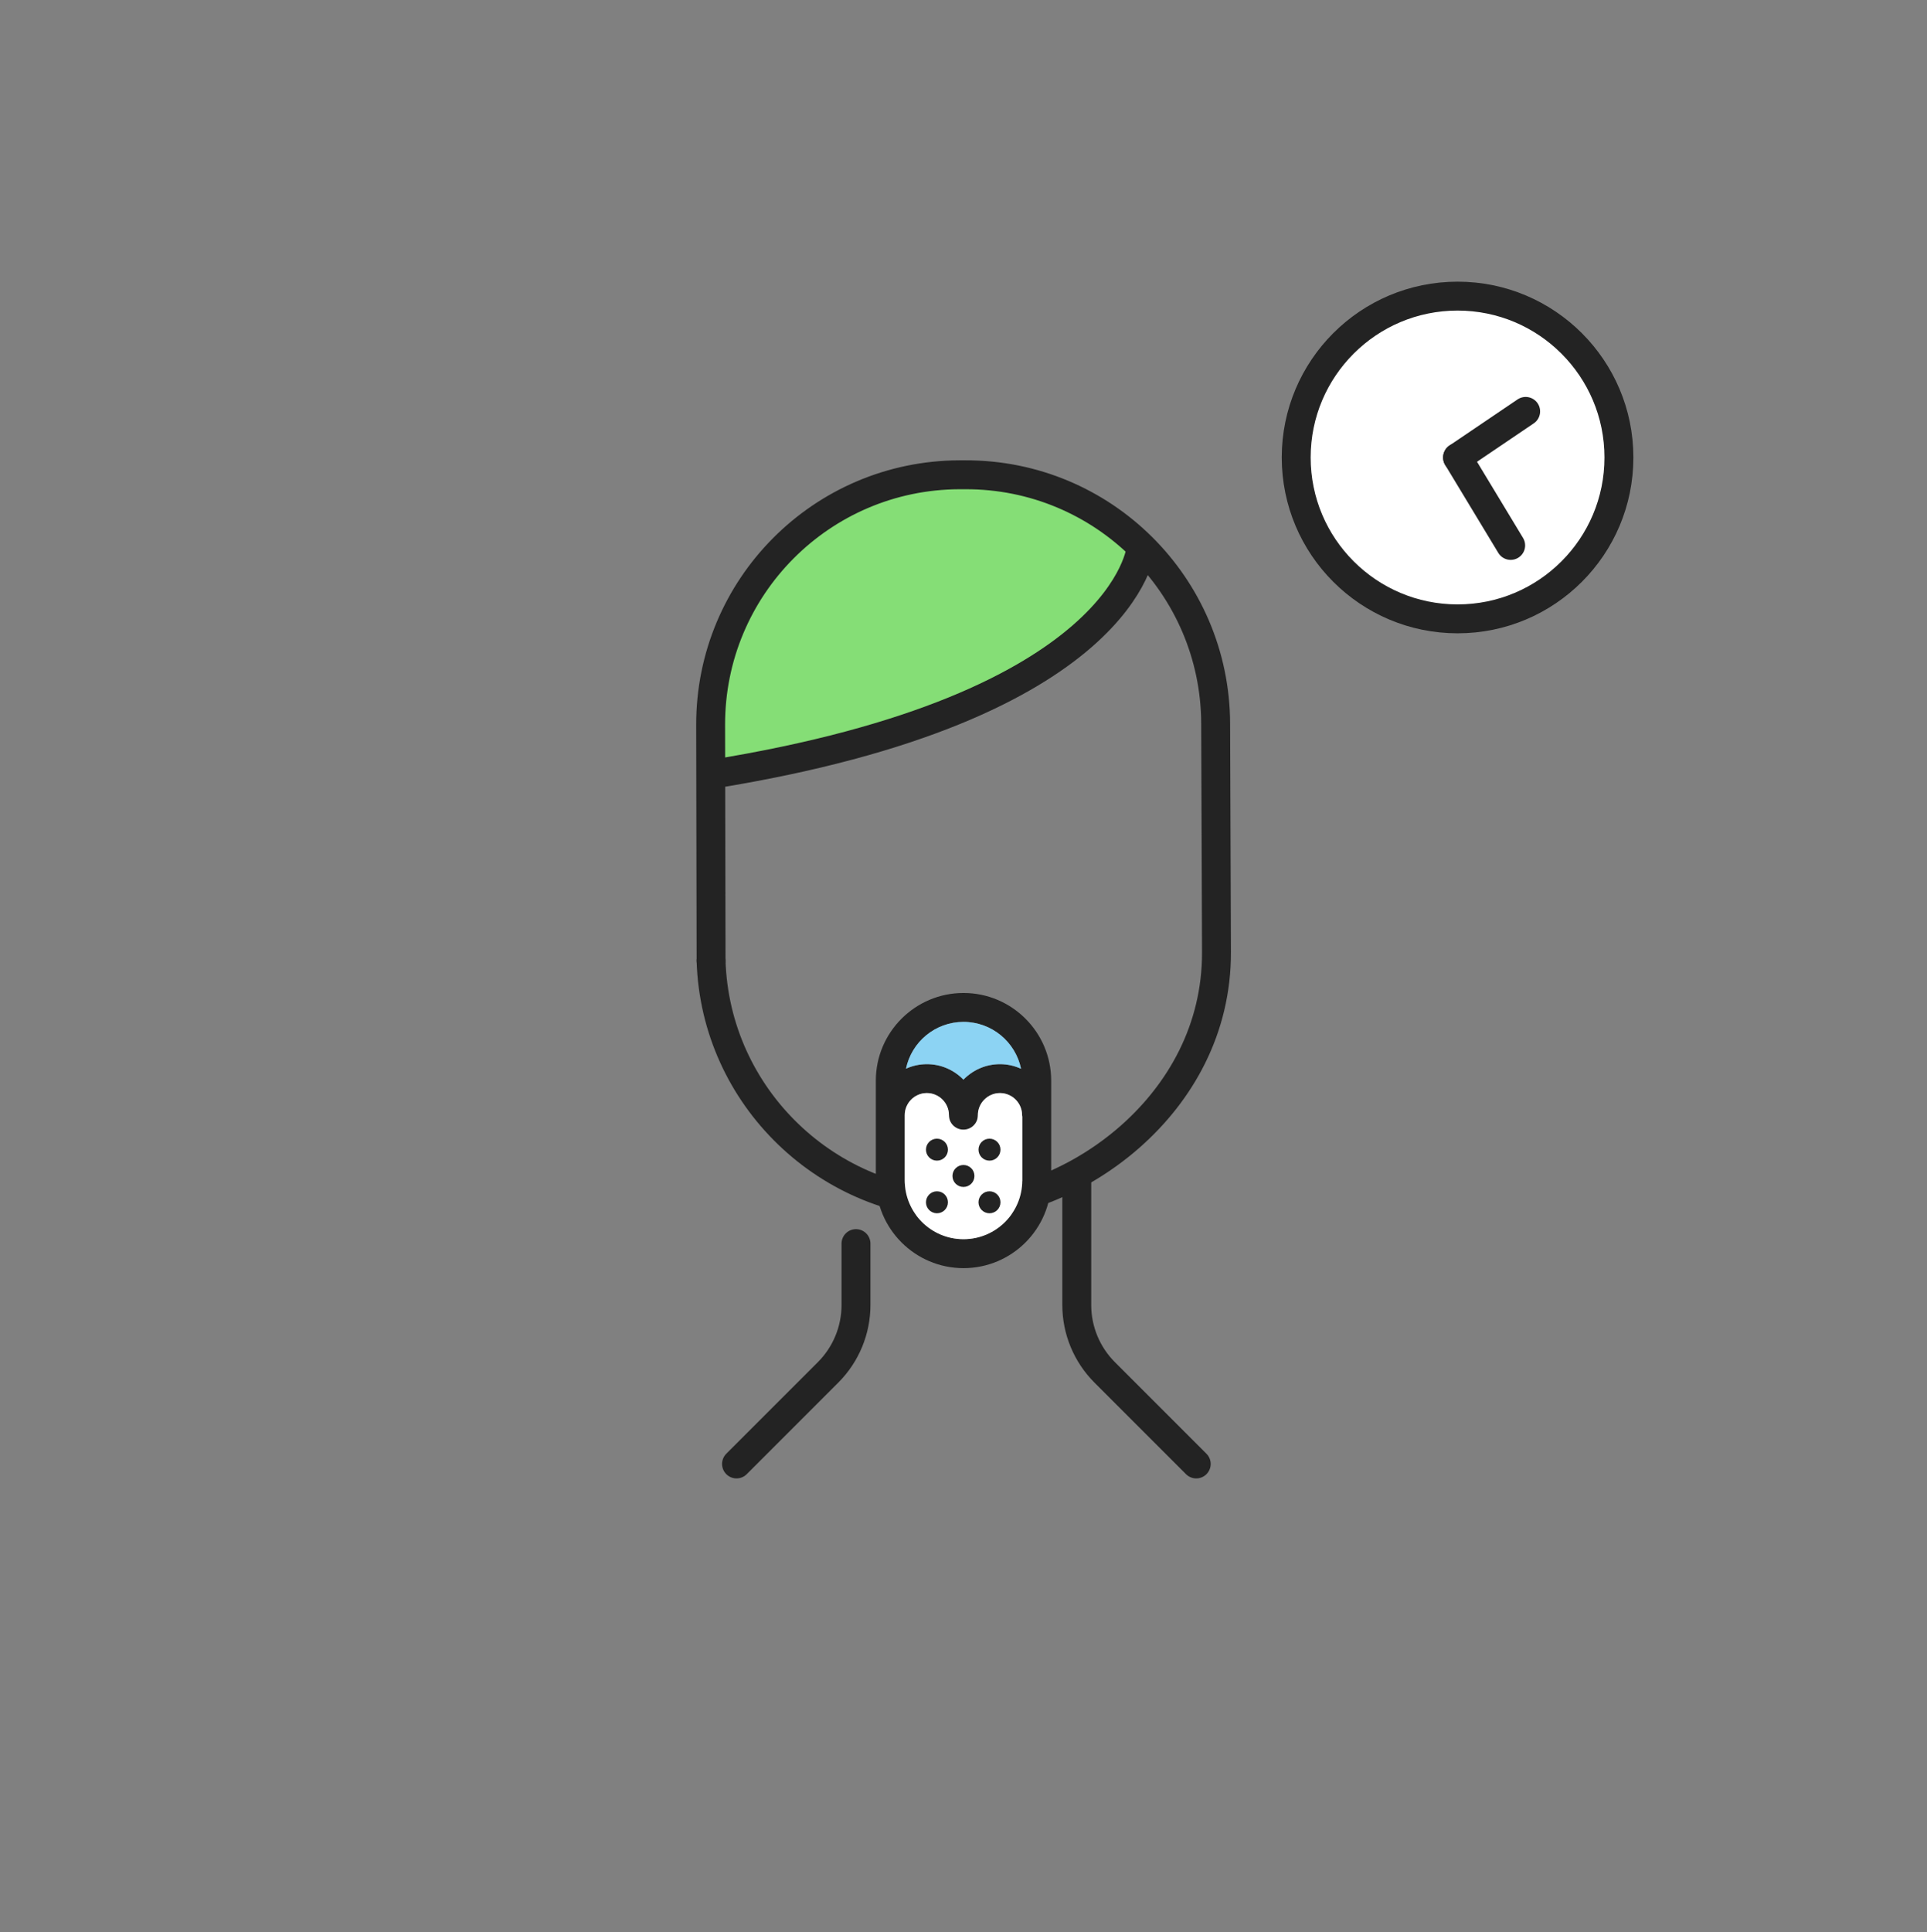<svg width="400" height="401" viewBox="0 0 400 401" fill="none" xmlns="http://www.w3.org/2000/svg">
<rect x="0" y="0" width="400" height="401" fill="#808080" stroke="none"/>
<path d="M148.024 150.994C147.974 122.294 171.314 98.864 200.064 98.754H200.264C213.214 98.754 225.614 103.524 235.194 112.194L237.094 113.914L236.244 116.334C234.834 120.344 230.614 128.344 218.254 136.784C203.304 146.994 181.204 154.704 152.554 159.694L148.044 160.484L148.024 150.994Z" fill="#85DE76"/>
<path d="M200.322 250.125C171.892 250.225 148.472 227.655 147.602 199.395" stroke="#232323" stroke-width="6" stroke-miterlimit="10" stroke-linecap="round" stroke-linejoin="round"/>
<path d="M147.602 199.405L147.512 150.425C147.462 121.855 170.542 98.645 199.112 98.535H200.362C228.962 98.436 252.232 121.535 252.342 150.135L252.512 197.575C252.632 229.645 222.142 250.055 200.332 250.135" stroke="#232323" stroke-width="6" stroke-miterlimit="10" stroke-linecap="round" stroke-linejoin="round"/>
<path d="M236.853 113.734C236.853 113.734 234.023 146.864 147.633 160.714" stroke="#232323" stroke-width="6" stroke-miterlimit="10" stroke-linecap="round" stroke-linejoin="round"/>
<path d="M223.512 245.105V270.845C223.512 276.075 225.592 281.095 229.292 284.805L248.312 303.825" stroke="#232323" stroke-width="6" stroke-miterlimit="10" stroke-linecap="round" stroke-linejoin="round"/>
<path d="M177.683 258.094V270.844C177.683 276.074 175.603 281.094 171.903 284.804L152.883 303.824" stroke="#232323" stroke-width="6" stroke-miterlimit="10" stroke-linecap="round" stroke-linejoin="round"/>
<path d="M200.001 206.078C189.971 206.078 181.801 214.238 181.801 224.278V244.988C181.801 255.018 189.961 263.188 200.001 263.188C210.041 263.188 218.201 255.028 218.201 244.988V224.278C218.201 214.238 210.031 206.078 200.001 206.078ZM200.001 212.078C205.881 212.078 210.801 216.258 211.951 221.808C210.611 221.198 209.141 220.848 207.581 220.848C204.611 220.848 201.921 222.088 199.991 224.068C198.061 222.088 195.381 220.848 192.401 220.848C190.861 220.848 189.391 221.188 188.071 221.788C189.211 216.248 194.131 212.078 200.001 212.078ZM200.001 257.178C193.271 257.178 187.801 251.708 187.801 244.978V231.438C187.801 228.908 189.861 226.848 192.391 226.848C194.921 226.848 196.981 228.908 196.981 231.438C196.981 233.098 198.321 244.018 199.981 244.018C201.641 244.018 202.981 233.098 202.981 231.438C202.981 228.908 205.041 226.848 207.571 226.848C210.101 226.848 212.161 228.908 212.161 231.438C212.161 231.558 212.181 231.668 212.201 231.778V244.988C212.201 251.708 206.721 257.178 200.001 257.178Z" fill="#232323"/>
<path d="M200.003 212.078C205.883 212.078 210.803 216.258 211.943 221.808C210.613 221.198 209.133 220.848 207.573 220.848C204.593 220.848 201.912 222.088 199.982 224.068C198.062 222.088 195.373 220.848 192.393 220.848C190.853 220.848 189.383 221.188 188.062 221.788C189.212 216.248 194.123 212.078 200.003 212.078Z" fill="#8CD3F3"/>
<path d="M200.001 257.178C193.271 257.178 187.801 251.708 187.801 244.978V231.438C187.801 228.908 189.861 226.848 192.391 226.848C194.921 226.848 196.981 228.908 196.981 231.438C196.981 233.098 198.321 234.438 199.981 234.438C201.641 234.438 202.981 233.098 202.981 231.438C202.981 228.908 205.041 226.848 207.571 226.848C210.101 226.848 212.161 228.908 212.161 231.438C212.161 231.558 212.181 231.668 212.201 231.778V244.988C212.201 251.708 206.721 257.178 200.001 257.178Z" fill="white"/>
<path d="M196.771 238.596C196.771 239.856 195.751 240.876 194.491 240.876C193.231 240.876 192.211 239.856 192.211 238.596C192.211 237.336 193.231 236.316 194.491 236.316C195.751 236.316 196.771 237.336 196.771 238.596Z" fill="#232323"/>
<path d="M207.673 238.596C207.673 239.856 206.653 240.876 205.393 240.876C204.133 240.876 203.113 239.856 203.113 238.596C203.113 237.336 204.133 236.316 205.393 236.316C206.653 236.316 207.673 237.336 207.673 238.596Z" fill="#232323"/>
<path d="M196.771 249.518C196.771 250.778 195.751 251.798 194.491 251.798C193.231 251.798 192.211 250.778 192.211 249.518C192.211 248.258 193.231 247.238 194.491 247.238C195.751 247.238 196.771 248.258 196.771 249.518Z" fill="#232323"/>
<path d="M207.673 249.518C207.673 250.778 206.653 251.798 205.393 251.798C204.133 251.798 203.113 250.778 203.113 249.518C203.113 248.258 204.133 247.238 205.393 247.238C206.653 247.238 207.673 248.258 207.673 249.518Z" fill="#232323"/>
<path d="M202.271 244.057C202.271 245.317 201.251 246.337 199.991 246.337C198.731 246.337 197.711 245.317 197.711 244.057C197.711 242.797 198.731 241.777 199.991 241.777C201.251 241.777 202.271 242.797 202.271 244.057Z" fill="#232323"/>
<path d="M336.052 94.947C336.052 113.447 321.052 128.437 302.562 128.437C284.062 128.437 269.062 113.437 269.062 94.947C269.062 76.457 284.052 61.457 302.562 61.457C321.052 61.457 336.052 76.457 336.052 94.947Z" fill="white" stroke="#232323" stroke-width="6" stroke-miterlimit="10" stroke-linecap="round" stroke-linejoin="round"/>
<path d="M302.551 94.949L316.691 85.379" stroke="#232323" stroke-width="6" stroke-miterlimit="10" stroke-linecap="round" stroke-linejoin="round"/>
<path d="M302.551 94.945L313.581 113.195" stroke="#232323" stroke-width="6" stroke-miterlimit="10" stroke-linecap="round" stroke-linejoin="round"/>
</svg>
